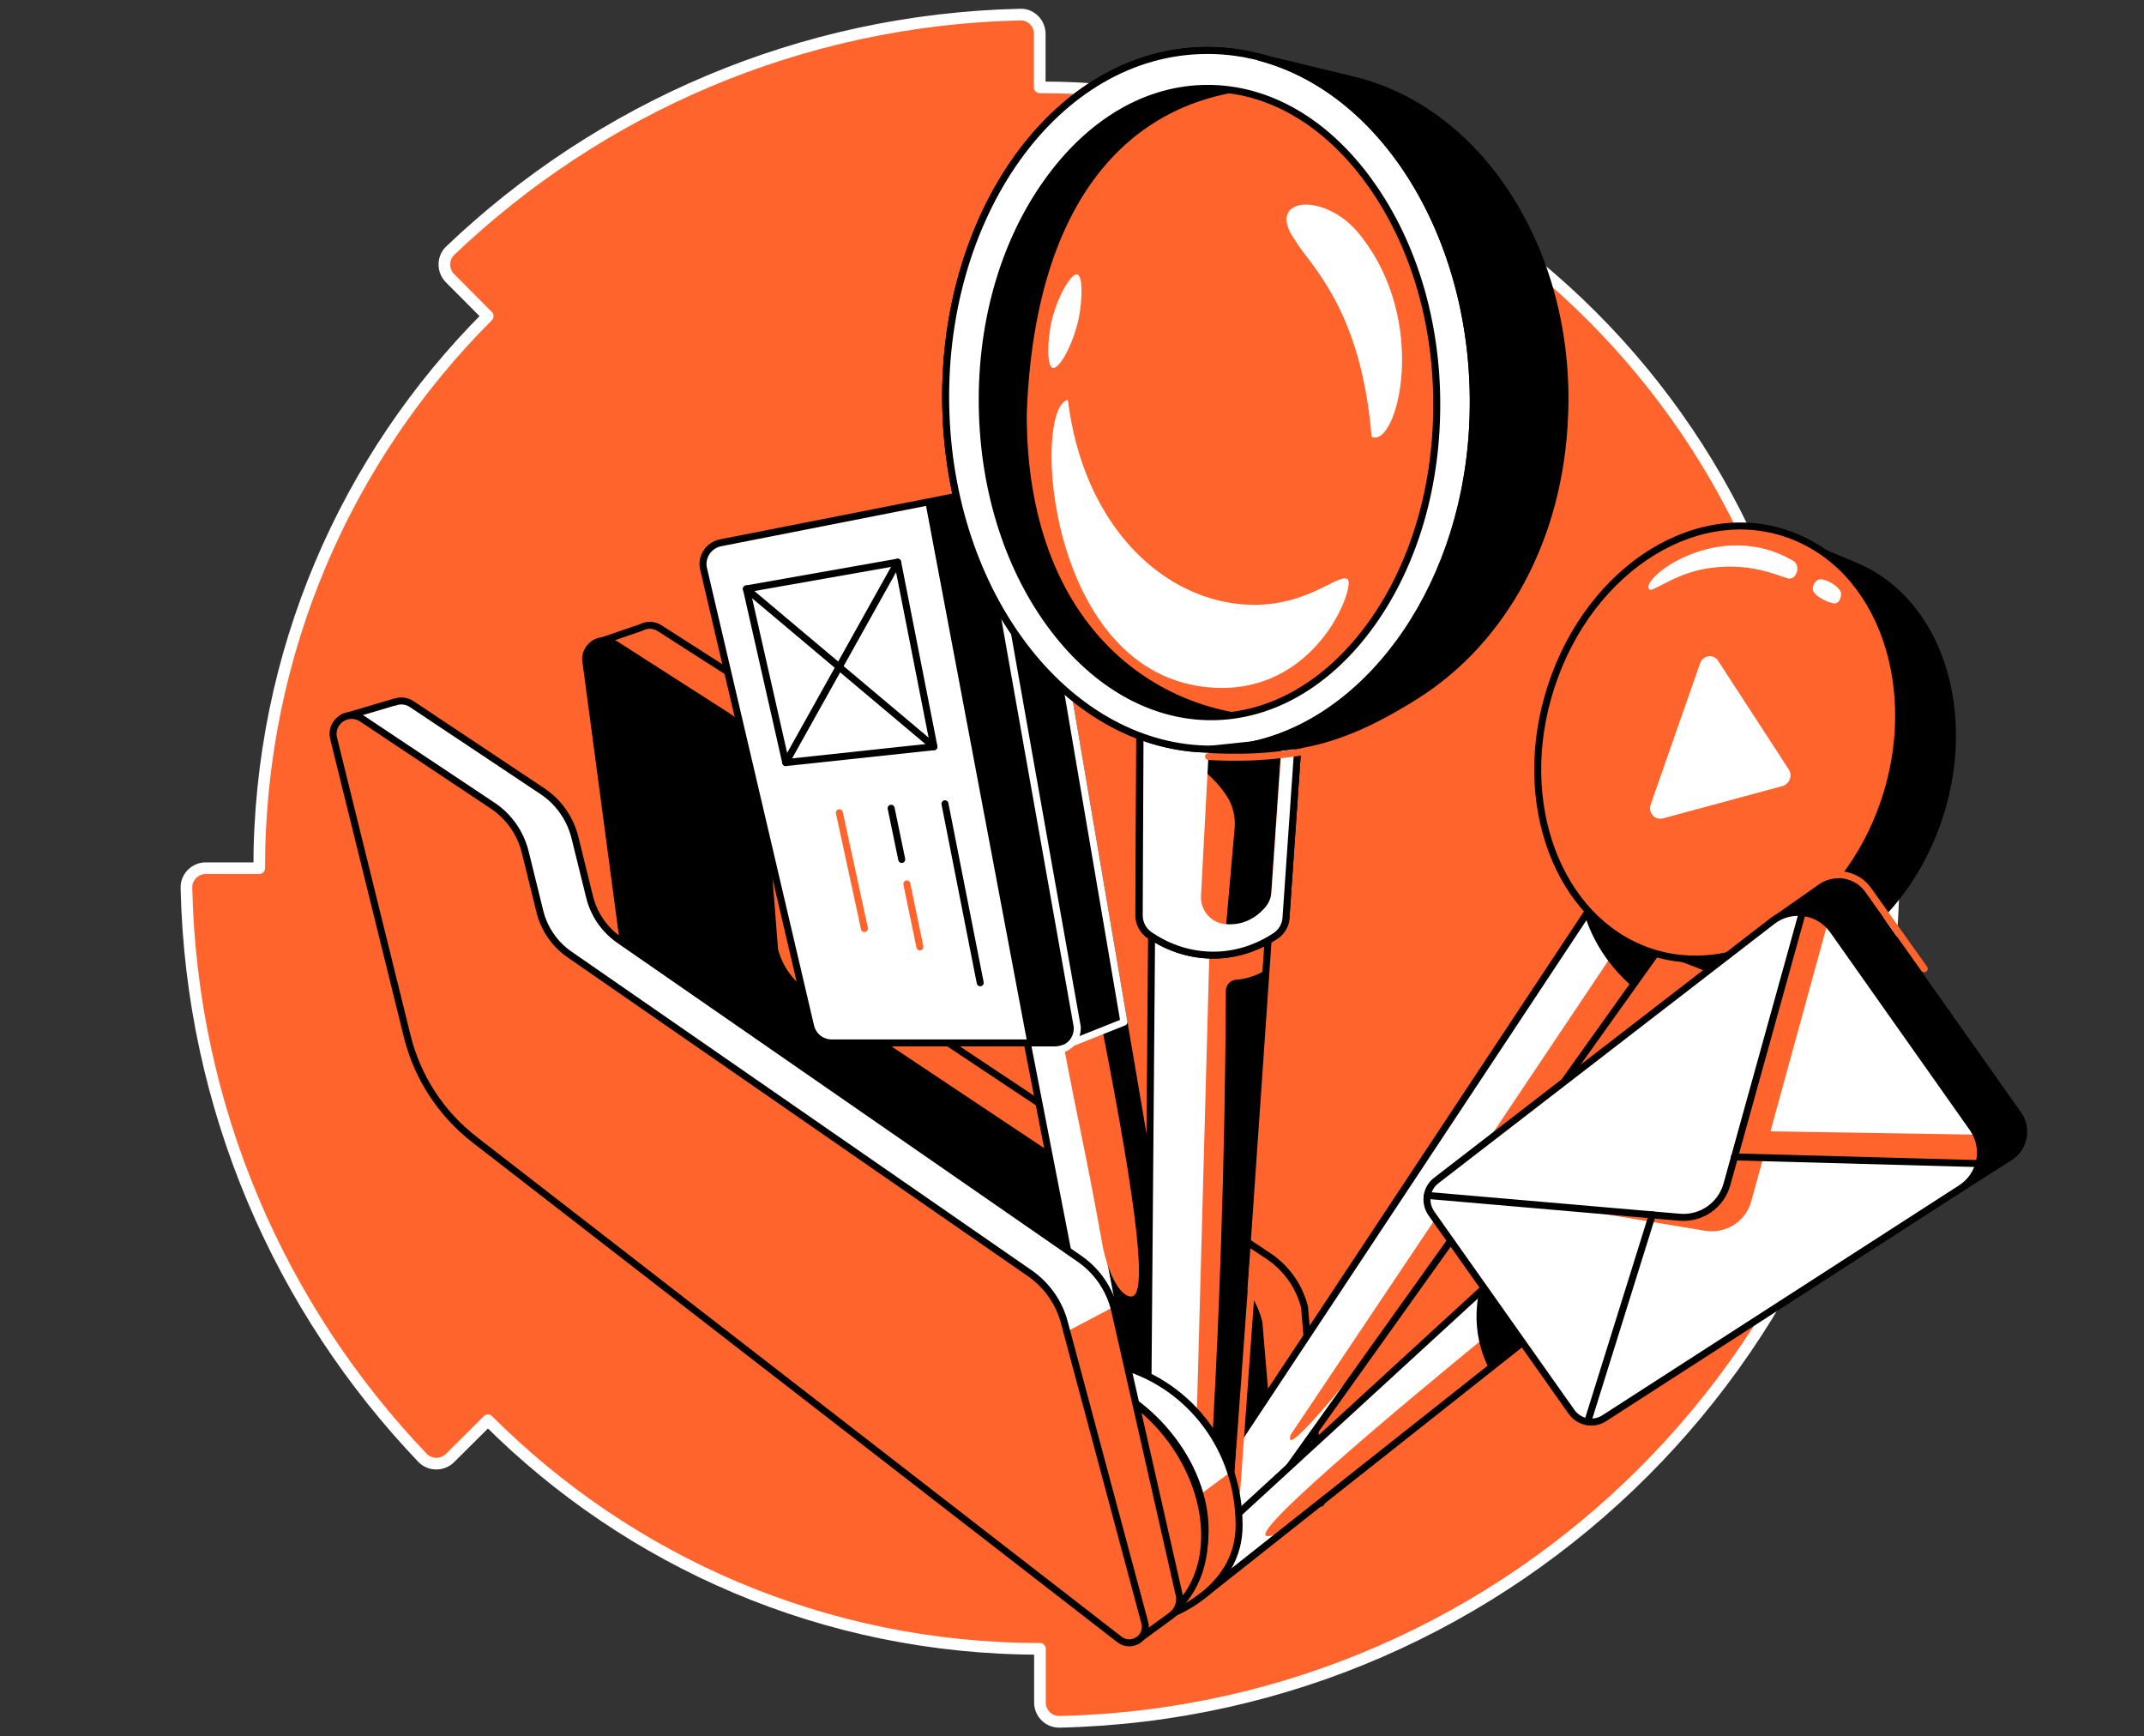 <svg width="368" height="298" viewBox="0 0 368 298" fill="none" xmlns="http://www.w3.org/2000/svg">
<rect x="0" y="0" width="368" height="298" fill="#333333" stroke="none"/>
<path d="M83.749 243.751C107.996 267.998 141.481 282.973 178.499 282.973V292.175C178.499 294.03 180.004 295.534 181.858 295.499C260.093 293.75 323.248 230.63 324.998 152.36C325.033 150.505 323.528 149.001 321.674 149.001H312.472C312.472 74.999 252.466 14.993 178.464 14.993V5.826C178.464 3.972 176.96 2.432 175.105 2.502C137.212 3.377 102.853 18.632 77.276 43.02C75.947 44.279 75.947 46.448 77.241 47.743L83.714 54.251C59.467 78.498 44.492 111.983 44.492 149.001H35.325C33.47 149.001 31.966 150.505 32.001 152.36C32.84 190.253 48.13 224.647 72.518 250.189C73.777 251.518 75.947 251.518 77.241 250.224L83.749 243.751Z" fill="#FF642D" stroke="white" stroke-width="2" stroke-miterlimit="10" stroke-linecap="round" stroke-linejoin="round"/>
<path d="M226.749 257.956L223.915 224.331C223.04 220.867 220.94 217.823 218.001 215.759L145.819 167.684C143.3 165.935 141.481 163.311 140.746 160.337L138.262 128.252C137.457 124.998 135.463 122.129 132.663 120.274L113.28 107.853C112.195 107.118 110.935 107.188 109.991 107.713L102.013 110.442C102.013 110.442 105.022 118.14 105.512 117.615C105.722 117.37 107.227 116.111 108.906 114.711L116.079 168.489L226.749 257.956Z" fill="#FF642D" stroke="black" stroke-width="1.2" stroke-miterlimit="10" stroke-linecap="round" stroke-linejoin="round"/>
<path d="M100.614 113.907L108.241 171.114L211.564 258.236C214.398 260.65 218.736 258.411 218.421 254.702L216.077 226.956C215.203 223.492 213.103 220.448 210.164 218.384L138.017 170.309C135.498 168.559 133.678 165.935 132.944 162.961L130.459 130.876C129.655 127.622 127.66 124.753 124.861 122.899L105.477 110.478C103.063 108.868 99.914 111.073 100.614 113.907Z" fill="black" stroke="black" stroke-width="1.2" stroke-miterlimit="10" stroke-linecap="round" stroke-linejoin="round"/>
<path d="M277.238 149.385L201.767 263.379L208.939 269.047L289.764 155.823L277.238 149.385Z" fill="white"/>
<path d="M277.798 162.26L221.535 246.233C219.856 251.481 235.006 232.378 237.56 228.949C253.13 207.116 268.7 185.282 284.27 163.484L277.798 162.26Z" fill="#FF642D"/>
<path d="M277.238 149.385L201.767 263.379L208.939 269.047L289.764 155.823L277.238 149.385Z" stroke="black" stroke-width="1.2" stroke-miterlimit="10" stroke-linecap="round" stroke-linejoin="round"/>
<path d="M280.142 169.293C278.637 167.999 276.713 166.074 274.963 163.345C273.494 161.071 272.619 158.937 272.059 157.257C273.809 154.633 275.523 152.009 277.272 149.385L289.763 155.823L280.142 169.293Z" fill="black"/>
<path d="M318.7 96.587L308.273 92.213L302.745 93.193L303.584 95.362C292.108 97.951 281.541 107.923 276.818 121.988C272.339 135.354 274.334 148.79 280.807 157.642C279.512 158.027 278.602 158.272 278.602 158.272L279.337 161.596L291.268 166.074C291.758 166.284 292.213 166.459 292.703 166.634C292.843 166.669 292.983 166.739 293.123 166.774L293.333 166.844C307.923 171.568 325.033 161.456 332.345 143.367C340.043 124.333 334.235 103.094 318.7 96.587Z" fill="black"/>
<path d="M266.216 117.895C259.778 137.734 267.476 157.748 282.836 163.206C297.811 168.524 315.376 158.238 322.653 139.693C330.246 120.38 324.088 98.861 308.308 92.213C292.073 85.391 272.934 97.182 266.216 117.895Z" fill="#FF642D" stroke="black" stroke-width="1.2" stroke-miterlimit="10" stroke-linecap="round" stroke-linejoin="round"/>
<path d="M307.013 132.031L294.907 113.417C294.102 112.157 292.283 112.437 291.793 113.872L283.326 138.084C282.836 139.449 284.026 140.813 285.39 140.463L305.964 134.9C307.153 134.55 307.713 133.081 307.013 132.031Z" fill="white"/>
<path d="M283.221 101.24C284.34 101.24 288.084 98.091 293.962 97.426C300.19 96.691 304.249 98.406 306.768 99.245C308.168 99.735 309.148 97.426 307.993 96.376C294.907 88.469 280.771 99.805 283.221 101.24Z" fill="white"/>
<path d="M312.402 99.422C311.737 99.422 311.142 100.332 311.142 101.066C311.142 102.361 314.396 103.726 315.061 103.551C315.796 103.341 316.006 102.536 316.006 101.836C315.971 100.961 313.871 99.422 312.402 99.422Z" fill="white"/>
<path d="M177.73 86.265L167.233 85.391L171.292 107.329L168.213 120.31L167.233 132.451L195.259 276.535L198.408 277.13C200.927 277.62 203.446 276.08 204.146 273.596L207.575 261.63L177.73 86.265Z" fill="black"/>
<path d="M180.073 173.317L181.718 173.037L201.347 275.695L195.609 275.135L175.63 175.416L180.073 173.317Z" fill="white"/>
<path d="M167.233 92.598C167.477 93.892 166.708 95.117 165.518 95.327C164.328 95.537 163.209 94.662 162.964 93.368C162.719 92.073 163.489 90.849 164.678 90.638C165.833 90.429 166.988 91.303 167.233 92.598Z" fill="#FF642D"/>
<path d="M168.807 101.416C169.052 102.676 168.247 103.866 167.093 104.041C165.938 104.216 164.783 103.341 164.573 102.116C164.328 100.857 165.098 99.667 166.253 99.492C167.442 99.282 168.562 100.157 168.807 101.416Z" fill="white"/>
<path d="M188.96 175.418C195.433 208.343 196.938 222.513 194.174 222.513C192.109 222.513 190.08 218.105 189.24 213.731C186.126 196.167 184.517 190.568 181.403 173.004L188.96 175.418Z" fill="#FF642D"/>
<path d="M177.729 86.265L167.268 85.356L171.326 107.329L168.247 120.309L167.268 132.451L195.294 276.535L202.501 274.505L207.61 261.665L177.729 86.265Z" stroke="black" stroke-width="1.2" stroke-miterlimit="10" stroke-linecap="round" stroke-linejoin="round"/>
<path d="M181.823 176.921L183.957 178.986L192.914 175.417L177.729 86.265L167.268 85.356L181.823 176.921Z" fill="black" stroke="white" stroke-width="1.2" stroke-miterlimit="10" stroke-linecap="round" stroke-linejoin="round"/>
<path d="M180.948 178.986H142.74C141.026 178.986 139.521 177.797 139.136 176.117L120.767 97.637C120.277 95.608 121.607 93.578 123.671 93.158L164.923 85.041C166.953 84.656 168.912 85.986 169.297 88.015L184.657 174.613C185.007 176.922 183.257 178.986 180.948 178.986Z" fill="white" stroke="black" stroke-width="1.2" stroke-miterlimit="10" stroke-linecap="round" stroke-linejoin="round"/>
<path d="M180.948 178.986H176.329L158.835 86.231L164.888 85.041C166.917 84.656 168.877 85.986 169.262 88.015L184.622 174.613C185.007 176.922 183.257 178.986 180.948 178.986Z" fill="black"/>
<path d="M160.305 128.147L134.868 130.877L128.115 101.066L154.077 96.482L160.305 128.147Z" stroke="black" stroke-width="1.2" stroke-miterlimit="10" stroke-linecap="round" stroke-linejoin="round"/>
<path d="M134.868 130.877L154.077 96.482" stroke="black" stroke-width="1.2" stroke-miterlimit="10" stroke-linecap="round" stroke-linejoin="round"/>
<path d="M128.115 101.066L160.305 128.148" stroke="black" stroke-width="1.2" stroke-miterlimit="10" stroke-linecap="round" stroke-linejoin="round"/>
<path d="M162.194 137.943L168.247 168.664" stroke="black" stroke-width="1.2" stroke-miterlimit="10" stroke-linecap="round" stroke-linejoin="round"/>
<path d="M152.957 138.715L154.776 147.497" stroke="black" stroke-width="1.2" stroke-miterlimit="10" stroke-linecap="round" stroke-linejoin="round"/>
<path d="M144.07 139.484L148.373 159.358" stroke="#FF642D" stroke-width="1.2" stroke-miterlimit="10" stroke-linecap="round" stroke-linejoin="round"/>
<path d="M181.193 180.247C181.438 180.247 182.872 180.212 183.957 178.987C185.007 177.832 184.902 176.468 184.902 176.223C179.758 147.252 174.37 117.022 169.262 88.051" stroke="white" stroke-width="1.2" stroke-miterlimit="10" stroke-linecap="round" stroke-linejoin="round"/>
<path d="M155.651 151.695L157.89 162.507" stroke="#FF642D" stroke-width="1.2" stroke-miterlimit="10" stroke-linecap="round" stroke-linejoin="round"/>
<path d="M273.319 204.004L202.431 269.048L204.041 275.696L279.267 216.18L273.319 204.004Z" fill="white"/>
<path d="M255.299 229.16C255.299 229.16 215.552 261.42 217.231 263.484C217.581 263.904 218.981 263.414 220.8 262.4C233.501 252.358 246.202 242.316 258.903 232.274L255.299 229.16Z" fill="#FF642D"/>
<path d="M255.58 234.898C254.95 233.674 254.285 232.029 253.865 230.07C253.13 226.606 253.48 223.667 253.83 221.848C255.3 220.483 256.804 219.118 258.274 217.754L264.327 227.971L255.58 234.898Z" fill="black"/>
<path d="M273.319 204.004L202.431 269.048L203.131 271.952C203.551 273.702 205.65 274.437 207.085 273.317L279.267 216.215L273.319 204.004Z" stroke="black" stroke-width="1.2" stroke-miterlimit="10" stroke-linecap="round" stroke-linejoin="round"/>
<path d="M344.871 198.651L336.579 203.934L305.089 157.504L312.681 152.186C314.991 150.646 318.14 151.241 319.749 153.515L346.446 191.303C348.125 193.717 347.425 197.111 344.871 198.651Z" fill="black" stroke="black" stroke-width="1.2" stroke-miterlimit="10" stroke-linecap="round" stroke-linejoin="round"/>
<path d="M312.332 150.891C314.711 149.456 318.735 149.841 320.764 152.885L330.281 166.251" stroke="#FF642D" stroke-width="1.2" stroke-miterlimit="10" stroke-linecap="round" stroke-linejoin="round"/>
<path d="M336.579 203.935L275.348 243.402C273.494 244.592 271.01 244.102 269.75 242.317L245.678 208.238C244.418 206.419 244.768 203.935 246.517 202.605L304.179 158.099C307.468 155.545 312.227 156.28 314.641 159.674L338.573 193.578C340.987 196.972 340.078 201.695 336.579 203.935Z" fill="white"/>
<path d="M300.61 206.103L313.661 158.553C312.437 157.398 310.932 156.769 309.323 156.594L296.377 203.234C295.397 206.803 291.968 209.182 288.259 208.867L267.966 207.118L292.563 211.211C296.202 211.841 299.666 209.637 300.61 206.103Z" fill="#FF642D"/>
<path d="M302.29 194.137L339.273 194.732L339.938 199.7L297.707 198.545L302.29 194.137Z" fill="#FF642D"/>
<path d="M245.013 205.158L288.294 208.902C292.003 209.216 295.397 206.872 296.412 203.268L309.743 155.229" stroke="black" stroke-width="1.2" stroke-miterlimit="10" stroke-linecap="round" stroke-linejoin="round"/>
<path d="M336.579 203.935L275.348 243.402C273.494 244.592 271.01 244.102 269.75 242.317L245.678 208.238C244.418 206.419 244.768 203.935 246.517 202.605L304.179 158.099C307.468 155.545 312.227 156.28 314.641 159.674L338.573 193.578C340.987 196.972 340.078 201.695 336.579 203.935Z" stroke="black" stroke-width="1.2" stroke-miterlimit="10" stroke-linecap="round" stroke-linejoin="round"/>
<path d="M297.707 198.545L341.128 199.735" stroke="black" stroke-width="1.2" stroke-miterlimit="10" stroke-linecap="round" stroke-linejoin="round"/>
<path d="M272.515 243.996L283.606 208.482" stroke="black" stroke-width="1.2" stroke-miterlimit="10" stroke-linecap="round" stroke-linejoin="round"/>
<path d="M213.908 68.632L198.408 67.232L196.729 276.326L204.531 275.346L210.129 270.413L224.055 68.632H213.908Z" fill="#FF642D"/>
<path d="M207.61 162.506L204.531 275.52L196.729 276.325L197.533 158.518L207.61 162.506Z" fill="white"/>
<path d="M220.731 157.468L228.883 39.486H215.867L196.029 37.701C195.854 77.484 195.679 117.301 195.469 157.083C195.469 158.448 196.134 159.707 197.253 160.477C199.562 162.017 203.691 164.151 209.079 163.871C213.523 163.661 216.917 161.912 218.911 160.582C219.996 159.882 220.661 158.728 220.731 157.468Z" stroke="black" stroke-width="1.2" stroke-miterlimit="10" stroke-linecap="round" stroke-linejoin="round"/>
<path d="M217.337 166.391C216.672 166.845 215.693 167.37 214.468 167.72C213.628 167.965 212.859 168.105 212.159 168.14C211.179 168.21 210.409 169.05 210.409 170.029C210.339 183.955 210.094 198.231 209.605 212.786C208.87 234.829 207.855 253.408 206.246 273.982C207.54 272.967 208.87 271.427 210.164 270.378C212.614 234.654 214.853 202.149 217.337 166.391Z" fill="black"/>
<path d="M213.908 68.632L198.408 67.232L196.729 276.326L204.356 272.932L210.199 269.503L224.055 68.632H213.908Z" stroke="black" stroke-width="1.2" stroke-miterlimit="10" stroke-linecap="round" stroke-linejoin="round"/>
<path d="M209.114 163.907C213.558 163.697 216.952 161.948 218.946 160.618C219.996 159.918 220.661 158.764 220.731 157.504L222.97 125.174L207.61 116.287C207.61 116.287 201.697 116.742 195.714 117.197C195.644 130.493 195.609 143.788 195.539 157.084C195.539 158.449 196.203 159.708 197.323 160.478C199.597 162.053 203.726 164.152 209.114 163.907Z" fill="#FF642D"/>
<path d="M203.551 120.871L205.581 131.508C206.63 132.242 207.96 133.327 209.254 134.866C209.709 135.391 210.094 135.916 210.444 136.441C211.599 138.12 212.089 140.15 211.914 142.144C211.389 148.127 210.864 154.075 210.339 160.058L214.468 160.828L217.792 158.939L220.416 120.836H203.551V120.871Z" fill="black"/>
<path d="M209.114 163.907C213.558 163.697 216.952 161.948 218.946 160.618C219.996 159.918 220.66 158.764 220.73 157.504L222.97 125.174L219.996 127.763C219.401 136.196 218.841 144.628 218.246 153.06C218.176 154.04 217.791 154.985 217.162 155.72C216.182 156.874 214.432 158.344 211.878 158.589C211.213 158.659 210.584 158.624 209.989 158.554C207.68 158.204 206.035 156.104 206.14 153.76L207.575 126.749V116.287C207.575 116.287 201.661 116.742 195.678 117.197C195.608 130.493 195.573 143.788 195.503 157.084C195.503 158.449 196.168 159.708 197.288 160.478C199.597 162.053 203.726 164.152 209.114 163.907Z" fill="white"/>
<path d="M209.114 163.907C213.558 163.697 216.952 161.948 218.946 160.618C219.996 159.918 220.661 158.764 220.731 157.504L222.97 125.174L207.61 116.287C207.61 116.287 201.697 116.742 195.714 117.197C195.644 130.493 195.609 143.788 195.539 157.084C195.539 158.449 196.203 159.708 197.323 160.478C199.597 162.053 203.726 164.152 209.114 163.907Z" stroke="black" stroke-width="1.2" stroke-miterlimit="10" stroke-linecap="round" stroke-linejoin="round"/>
<path d="M252.85 71.15C252.01 103.445 231.892 128.567 207.924 128.567C183.957 128.567 163.558 103.445 162.369 71.15C161.109 37.316 181.158 8.66 207.26 8.66C233.361 8.66 253.76 37.316 252.85 71.15Z" fill="#FF642D"/>
<path d="M219.541 123.564C197.673 123.564 175.63 107.329 175.63 71.15C177.064 30.878 196.238 14.573 219.856 14.573C222.935 14.573 225.979 15.028 228.883 15.903C222.445 11.284 215.097 8.66 207.26 8.66C181.158 8.66 161.074 37.316 162.369 71.15C163.593 103.445 183.957 128.567 207.924 128.567C215.097 128.567 221.885 126.363 227.903 122.409C225.209 123.179 222.41 123.564 219.541 123.564Z" fill="black" stroke="black" stroke-width="1.2" stroke-miterlimit="10" stroke-linecap="round" stroke-linejoin="round"/>
<path d="M207.295 15.168C217.721 15.168 227.623 20.906 235.076 31.263C242.878 42.075 246.937 56.28 246.587 71.15C246.272 85.741 241.759 99.106 234.026 108.903C226.818 118.035 217.546 123.004 207.889 123.004C198.232 123.004 188.925 118.035 181.613 108.903C173.74 99.072 169.122 85.706 168.632 71.15C168.142 56.245 172.026 42.04 179.723 31.263C187.071 20.941 196.868 15.168 207.295 15.168ZM207.26 8.66C181.158 8.66 161.074 37.316 162.369 71.15C163.593 103.445 183.957 128.567 207.924 128.567C231.892 128.567 252.01 103.445 252.85 71.15C253.76 37.316 233.361 8.66 207.26 8.66Z" fill="white" stroke="black" stroke-width="1.2" stroke-miterlimit="10" stroke-linecap="round" stroke-linejoin="round"/>
<path d="M215.272 127.797L215.519 127.727C215.413 127.762 215.342 127.797 215.272 127.797Z" fill="black" stroke="black" stroke-width="1.2" stroke-miterlimit="10" stroke-linecap="round" stroke-linejoin="round"/>
<path d="M214.502 9.43H214.538H214.502Z" fill="black" stroke="black" stroke-width="1.2" stroke-miterlimit="10" stroke-linecap="round" stroke-linejoin="round"/>
<path d="M232.977 13.908L232.592 13.803C232.347 13.733 232.102 13.698 231.857 13.628L216.252 9.85C237.945 15.623 253.655 41.375 252.851 71.15C252.081 99.946 235.601 123.109 215.237 127.797L207.925 128.567C221.046 128.847 228.918 128.322 243.124 119.33C257.924 109.953 267.791 92.493 268.561 71.15C269.645 43.439 254.355 19.472 232.977 13.908Z" fill="black" stroke="black" stroke-width="1.2" stroke-miterlimit="10" stroke-linecap="round" stroke-linejoin="round"/>
<path d="M183.292 68.631C177.064 69.856 179.548 115.971 207.924 118C225.804 119.295 232.522 101.066 231.367 99.456C229.862 98.056 224.019 104.739 212.928 103.69C198.582 102.325 185.811 89.274 183.292 68.631Z" fill="white"/>
<path d="M222.41 41.409C216.846 33.817 227.238 32.802 233.151 39.975C245.607 55.09 239.764 77.028 235.425 74.964C233.606 52.746 224.649 45.328 222.41 41.409Z" fill="white"/>
<path d="M184.902 47.113C183.817 46.833 181.403 51.101 180.458 55.3C179.758 58.519 179.653 62.858 180.703 63.138C181.858 63.417 184.342 58.834 185.216 54.32C185.741 51.486 185.916 47.393 184.902 47.113Z" fill="white"/>
<path d="M215.132 216.285L212.263 255.893" stroke="#FF642D" stroke-width="1.2" stroke-miterlimit="10" stroke-linecap="round" stroke-linejoin="round"/>
<path d="M207.435 129.827C209.779 129.967 212.333 130.002 215.132 129.897C218.701 129.722 221.955 129.337 224.789 128.812" stroke="#FF642D" stroke-width="1.2" stroke-miterlimit="10" stroke-linecap="round" stroke-linejoin="round"/>
<path d="M192.844 234.514C187.666 232.974 182.907 233.569 179.233 235.808C181.508 235.563 183.992 235.808 186.581 236.578C197.917 239.937 207.574 252.183 206.805 263.869C206.385 270.167 203.656 274.471 200.297 277.305C202.571 276.465 212.963 269.887 212.683 261.805C212.228 248.054 204.18 237.873 192.844 234.514Z" fill="white"/>
<path d="M211.248 252.604L205.965 256.522C206.63 258.937 206.945 261.421 206.77 263.87C206.35 270.168 203.621 274.472 200.262 277.306C202.536 276.466 213.033 269.888 212.648 261.806C212.543 258.552 212.263 255.473 211.248 252.604Z" fill="#FF642D"/>
<path d="M192.844 234.514C187.666 232.974 182.907 233.569 179.233 235.808C181.508 235.563 183.992 235.808 186.581 236.578C197.917 239.937 207.574 252.183 206.805 263.869C206.385 270.167 203.656 274.471 200.297 277.305C202.571 276.465 212.683 272.127 212.683 261.805C212.683 248.579 204.18 237.873 192.844 234.514Z" stroke="black" stroke-width="1.2" stroke-miterlimit="10" stroke-linecap="round" stroke-linejoin="round"/>
<path d="M206.77 263.869C206.665 270.657 203.481 275.8 198.653 278.284C195.119 280.104 195.399 275.8 190.64 274.4C179.304 271.041 165.728 262.084 165.728 251.798C165.728 240.076 175.245 233.253 186.581 236.612C197.918 239.901 206.945 252.147 206.77 263.869Z" fill="#FF642D" stroke="black" stroke-width="1.2" stroke-miterlimit="10" stroke-linecap="round" stroke-linejoin="round"/>
<path d="M191.27 224.648C190.395 221.184 188.296 218.14 185.357 216.075L106.282 161.318C103.763 159.568 101.943 156.944 101.209 153.97L98.689 143.753C97.885 140.499 95.89 137.63 93.091 135.776L70.663 120.836C69.719 120.206 68.634 120.171 67.724 120.521V120.486L58.872 123.11L67.829 132.417L78.641 176.153C80.285 182.766 83.959 188.679 89.172 193.088L195.259 281.47L201.067 277.236C202.152 276.431 202.676 275.067 202.397 273.737L191.27 224.648Z" fill="white"/>
<path d="M201.102 277.237C202.186 276.432 202.711 275.068 202.431 273.738L191.305 224.649C191.27 224.509 191.235 224.404 191.2 224.264L178.779 230.807L186.231 273.983L195.259 281.506L201.102 277.237Z" fill="#FF642D"/>
<path d="M191.27 224.648C190.395 221.184 188.296 218.14 185.357 216.075L106.282 161.318C103.763 159.568 101.943 156.944 101.209 153.97L98.689 143.753C97.885 140.499 95.89 137.63 93.091 135.776L70.663 120.836C69.719 120.206 68.634 120.171 67.724 120.521V120.486L58.872 123.11L67.829 132.417L78.641 176.153C80.285 182.766 83.959 188.679 89.172 193.088L195.259 281.47L201.067 277.236C202.152 276.431 202.676 275.067 202.397 273.737L191.27 224.648Z" stroke="black" stroke-width="1.2" stroke-miterlimit="10" stroke-linecap="round" stroke-linejoin="round"/>
<path d="M57.262 126.714L69.893 177.833C71.643 184.935 75.771 191.233 81.615 195.712L192.145 281.365C194.244 282.974 197.183 281.015 196.483 278.461L182.732 227.132C181.858 223.668 179.758 220.624 176.819 218.56L97.744 163.802C95.225 162.053 93.406 159.429 92.671 156.455L90.152 146.238C89.347 142.984 87.353 140.115 84.554 138.26L62.126 123.32C59.712 121.711 56.562 123.915 57.262 126.714Z" fill="#FF642D" stroke="black" stroke-width="1.2" stroke-miterlimit="10" stroke-linecap="round" stroke-linejoin="round"/>
</svg>
